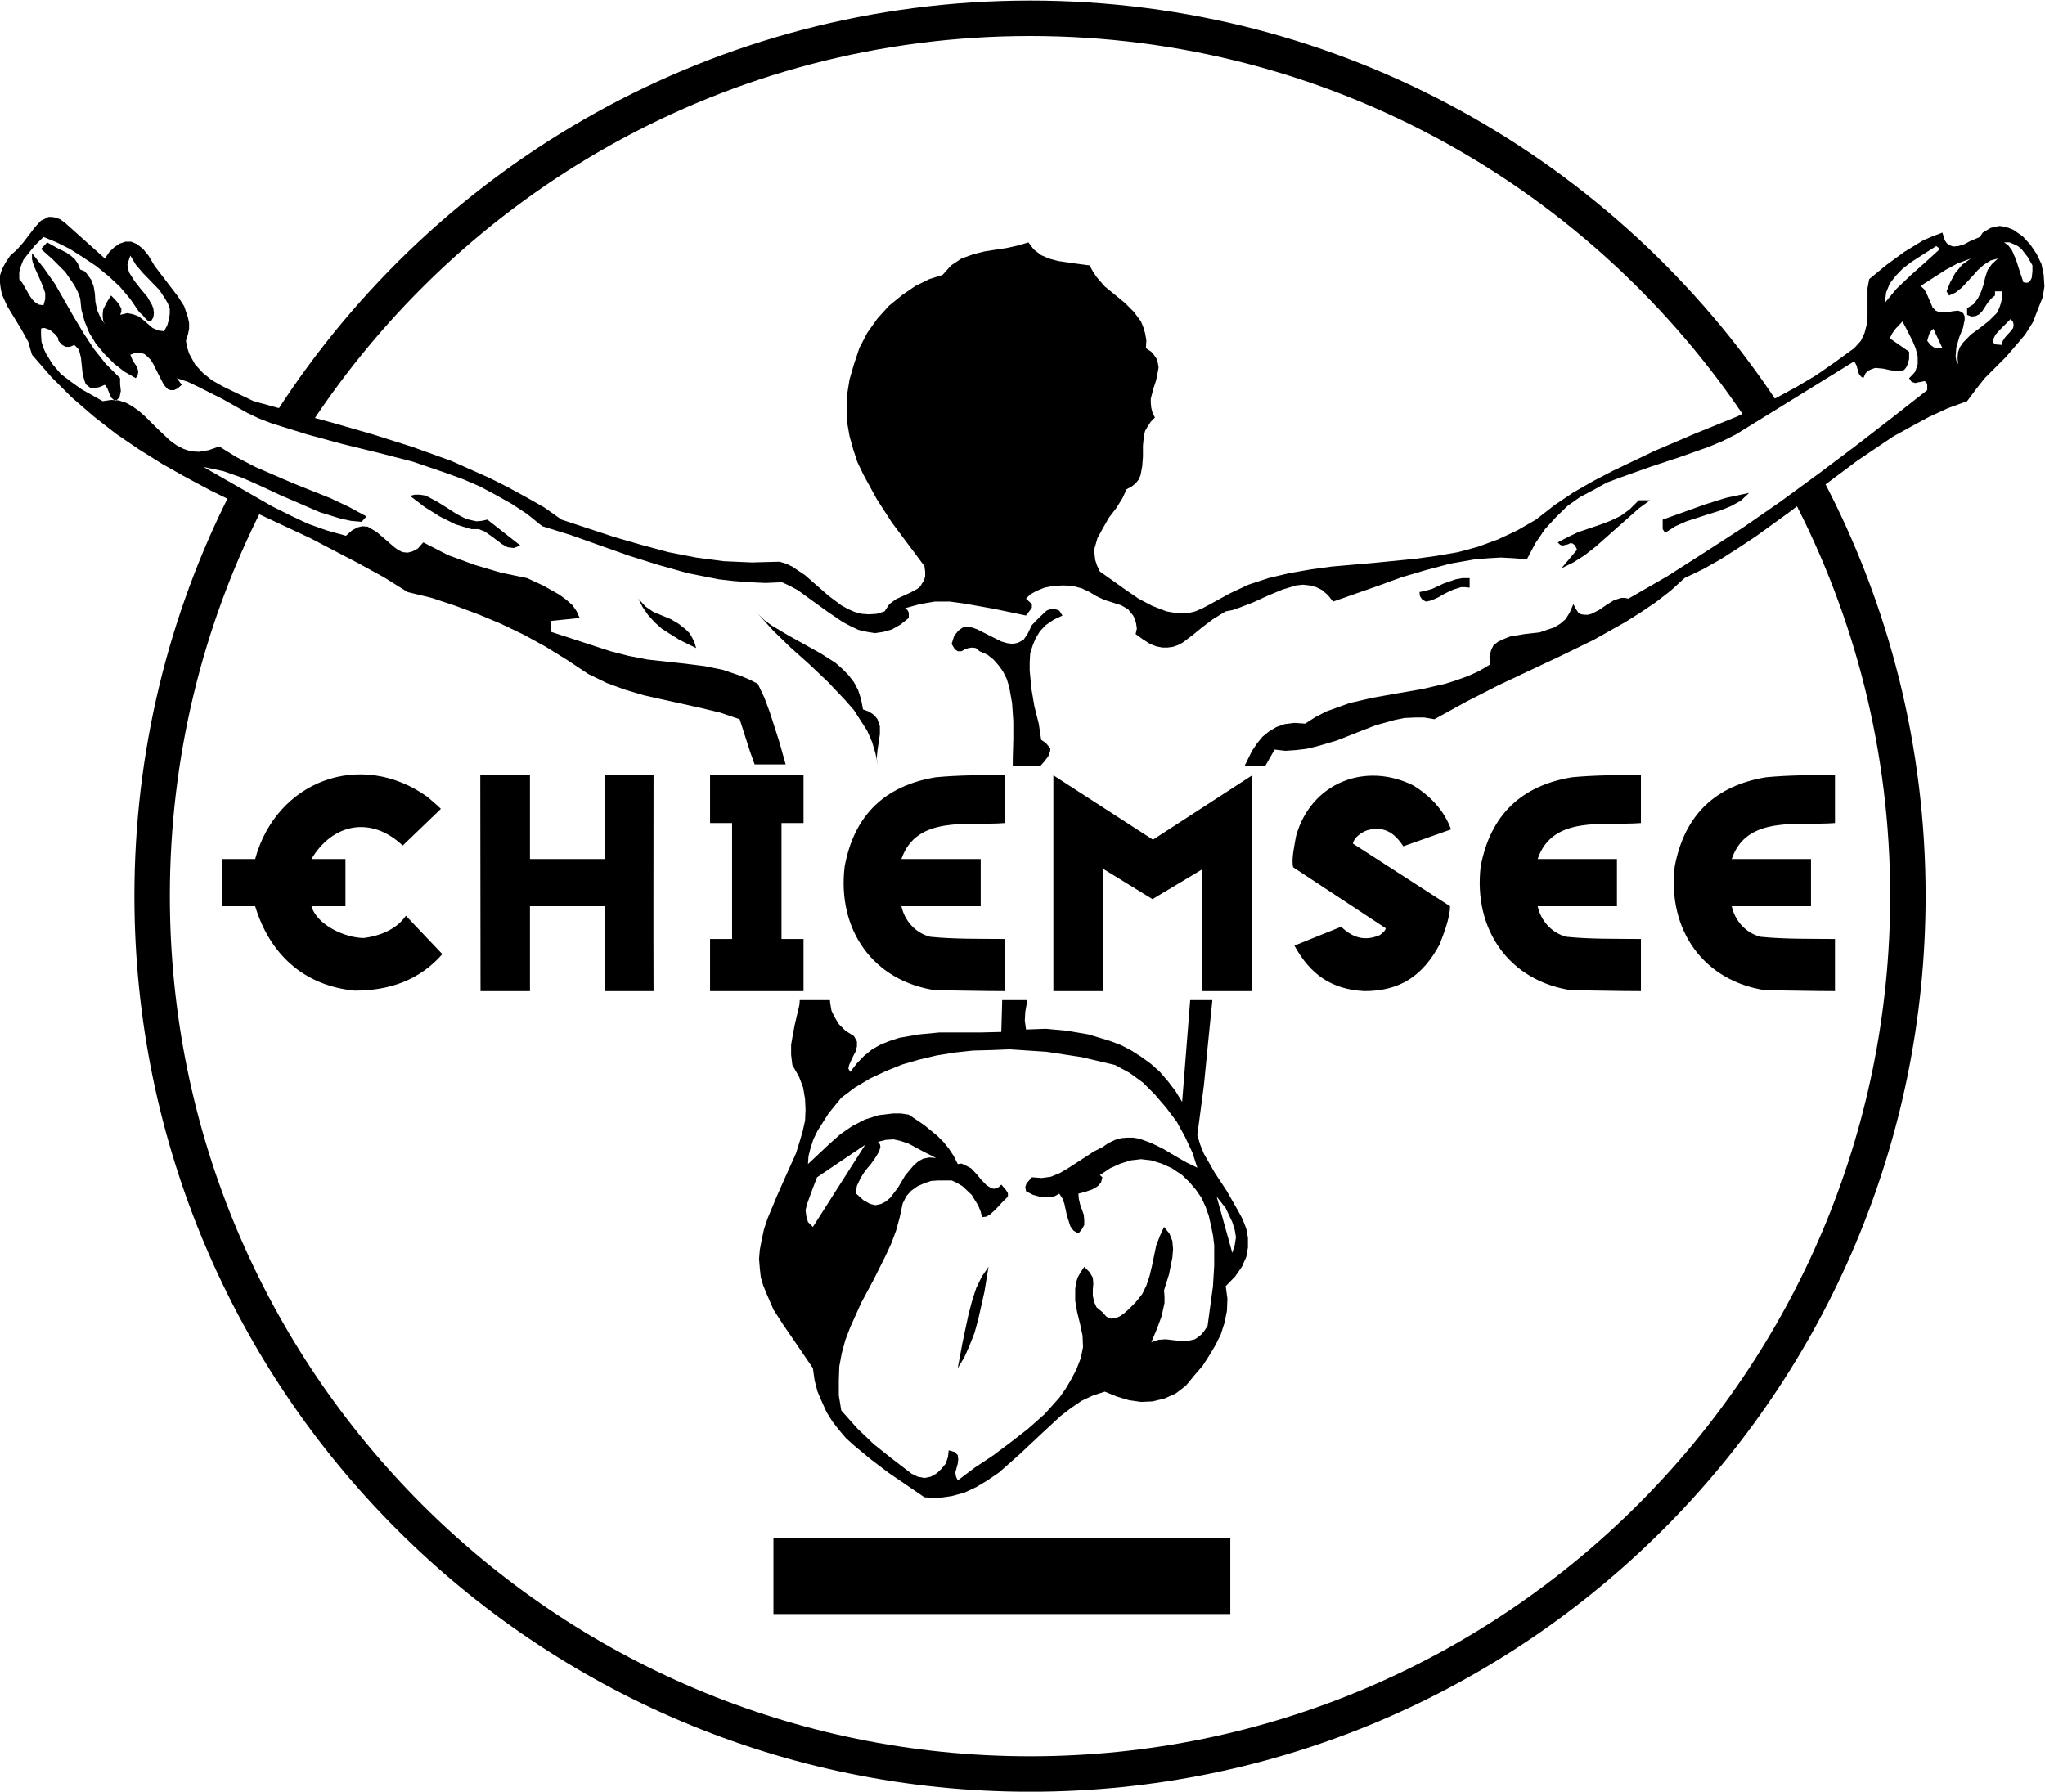 <svg width="454.07" height="397.87" version="1.1" viewBox="0 0 454.07 397.87" xmlns="http://www.w3.org/2000/svg"><defs><clipPath id="clipPath18"><path d="m0 401h399v-401h-399z"/></clipPath></defs><g transform="matrix(1.333 0 0 -1.333 -39.243 466.63)"><g clip-path="url(#clipPath18)"><g transform="translate(202.78 222.5)"><path d="m0 0 0.663 0.765 0.611 0.816 0.325 0.897v0.407l-0.325 0.408-0.408 0.489-0.774 0.53-0.407 2.69-0.735 2.935-0.489 2.894-0.285 3.016v1.427l0.082 1.426 0.407 1.305 0.489 1.182 0.734 1.223 0.978 1.019 1.304 0.896 1.469 0.693-0.531 0.816-0.733 0.285h-0.694l-0.693-0.285-1.303-1.223-1.143-1.182-0.693-1.427-0.692-1.019-0.897-0.489-0.896-0.204-0.938 0.122-0.978 0.285-2.039 1.02-1.915 0.978-0.897 0.326-0.815 0.082-0.775-0.082-0.733-0.53-0.693-0.896-0.408-1.305 0.53-0.897 0.49-0.326h0.611l0.611 0.326 0.571 0.204 0.611 0.081 0.611-0.081 0.612-0.53 1.305-0.571 1.018-0.814 0.897-1.02 0.693-0.978 0.611-1.223 0.408-1.304 0.489-2.731 0.204-3.016v-3.017l-0.081-2.894-0.014-1.499zm29.317-71.788 1.509-1.916 0.57-1.223 0.53-1.101 0.407-1.303 0.205-1.223-0.205-1.305-0.407-1.304zm-4.404 32.733-1.343-16.959-1.1 1.793-1.305 1.712-1.305 1.509-1.507 1.345-1.631 1.181-1.59 1.02-1.712 0.897-1.834 0.693-3.628 1.1-3.587 0.612-3.505 0.325-3.301-0.121-0.205 1.507 0.082 1.427 0.341 1.959h-4.188l-0.147-5.301-3.343-0.082h-6.929l-3.424-0.326-3.301-0.57-1.63-0.53-1.509-0.612-1.386-0.774-1.345-1.101-1.182-1.223-1.1-1.426-0.326 0.53 0.122 0.611 0.693 1.508 0.407 0.774 0.204 0.816v0.815l-0.489 0.897-1.426 0.897-1.101 1.1-0.693 1.142-0.53 1.1-0.204 1.182-0.061 0.573h-5.02l-0.055-0.777-0.774-3.302-0.326-1.711-0.286-1.631v-1.671l0.204-1.712 1.1-1.915 0.694-1.835 0.326-1.916 0.082-1.793-0.082-1.793-0.408-1.835-0.53-1.794-0.57-1.833-1.631-3.628-1.59-3.587-1.507-3.628-0.612-1.833-0.408-1.917-0.285-1.508-0.122-1.508 0.122-1.508 0.163-1.508 0.408-1.386 0.53-1.305 1.182-2.73 1.63-2.528 1.712-2.487 3.22-4.727 0.286-2.038 0.489-1.875 0.734-1.712 0.773-1.712 0.938-1.509 1.101-1.425 1.182-1.386 1.345-1.224 2.813-2.323 2.894-2.201 6.032-4.117 2.323-0.122 2.201 0.326 2.12 0.57 1.997 0.938 1.835 1.101 1.915 1.304 3.506 3.098 3.424 3.22 3.383 3.138 1.711 1.305 1.793 1.223 1.917 0.896 1.916 0.612 1.997-0.815 2.038-0.612 1.997-0.285 1.915 0.082 1.998 0.488 1.835 0.816 1.711 1.304 1.508 1.834 1.304 1.509 1.101 1.712 1.02 1.711 0.896 1.794 0.611 1.916 0.407 1.997 0.082 2.038-0.284 2.079 1.589 1.63 1.1 1.59 0.734 1.63 0.285 1.589v1.632l-0.285 1.507-0.611 1.59-0.816 1.508-1.794 3.139-2.036 3.097-1.794 3.139-0.611 1.508-0.489 1.589 1.1 8.356 0.815 8.275 0.595 5.872zm-38.72-80.015-0.286 0.611-0.122 0.693 0.408 1.508 0.081 0.693-0.081 0.693-0.49 0.529-1.019 0.286-0.122-1.1-0.367-1.101-0.734-0.897-0.774-0.733-1.019-0.571-1.019-0.204-1.101 0.204-1.019 0.489-3.301 2.527-3.016 2.405-2.732 2.609-2.689 3.016-0.408 2.527v2.487l0.081 2.323 0.408 2.201 0.612 2.241 0.815 2.121 1.793 3.994 2.12 3.954 1.996 3.994 0.938 2.038 0.775 2.08 0.611 2.241 0.489 2.282 0.612 1.224 0.815 0.896 1.019 0.733 1.101 0.49 1.182 0.408 1.222 0.081h2.201l0.897-0.407 0.937-0.572 0.775-0.733 0.734-0.693 1.1-1.793 0.408-1.02 0.204-0.896 0.693 0.081 0.611 0.326 0.979 0.898 1.019 1.1 1.018 1.019v0.571l-0.326 0.529-0.774 0.897-0.408-0.407-0.408-0.204-0.407-0.082-0.407 0.082-0.816 0.489-0.897 0.937-0.815 0.979-0.897 0.937-1.1 0.571-0.489 0.203-0.611-0.081-0.693 1.386-0.816 1.223-0.896 1.1-1.02 1.019-2.2 1.794-2.528 1.712-1.304 0.203h-1.305l-2.404-0.285-2.324-0.734-2.119-1.1-1.997-1.386-1.834-1.63-3.506-3.302 0.082 1.305 0.326 1.304 0.489 1.508 0.693 1.427 1.834 2.893 2.12 2.609 2.282 1.712 2.527 1.508 2.608 1.223 2.732 1.1 2.812 0.815 2.935 0.693 3.016 0.489 3.016 0.327 3.099 0.081 3.016 0.123 6.154-0.408 5.869-0.897 5.545-1.304 2.405-1.304 2.241-1.63 1.997-1.998 1.916-2.242 1.712-2.282 1.386-2.528 1.222-2.608 0.817-2.527-1.835 0.896-1.916 1.101-1.916 1.141-1.997 0.979-1.997 0.733-1.019 0.163h-1.02l-0.978-0.082-1.018-0.285-1.1-0.529-1.02-0.694-1.385-0.693-1.428-0.937-2.894-1.875-1.386-0.815-1.508-0.611-1.507-0.204-1.632 0.122-0.896-1.019-0.204-0.611 0.123-0.693 1.182-0.612 1.507-0.407h1.427l0.694 0.204 0.733 0.407 0.531-0.815 0.325-0.897 0.407-1.916 0.286-0.896 0.285-0.898 0.53-0.732 0.815-0.489 0.57 0.693 0.408 0.732v0.775l-0.08 0.937-0.611 1.713-0.206 0.897-0.081 0.896 1.1 0.285 1.183 0.408 0.611 0.326 0.489 0.367 0.409 0.529 0.203 0.816-0.408 0.367 1.712 1.141 1.711 0.774 1.713 0.531 1.712 0.204 1.712-0.204 1.712-0.531 1.713-0.774 1.711-1.141 1.222-1.183 1.101-1.304 0.896-1.304 0.693-1.508 0.531-1.508 0.367-1.631 0.325-1.589 0.205-1.631v-3.423l-0.205-3.424-0.895-6.603-0.532-0.816-0.489-0.611-0.611-0.489-0.489-0.327-1.222-0.285h-1.183l-2.445 0.285-1.182-0.082-1.223-0.407 0.896 2.12 0.816 2.201 0.489 2.201v1.1l-0.082 1.02 0.817 2.608 0.569 2.813 0.122 1.427-0.122 1.385-0.489 1.224-0.897 1.1-0.693-1.509-0.611-1.589-0.693-3.342-0.408-1.713-0.529-1.589-0.693-1.427-1.101-1.386-1.223-1.222-0.693-0.612-0.693-0.489-0.693-0.285-0.733-0.122-0.815 0.326-0.693 0.774-0.978 0.815-0.407 0.897-0.205 1.018v1.02l0.082 0.978-0.082 1.02-0.53 0.896-0.897 0.897-0.611-0.897-0.49-0.896-0.284-0.898-0.123-1.019v-1.916l0.328-1.915 0.489-1.997 0.406-1.917 0.082-1.914-0.205-1.02-0.203-0.896-0.693-1.794-0.897-1.712-0.896-1.508-1.06-1.508-2.445-2.732-2.814-2.486-2.893-2.242-2.935-2.201-3.016-1.997zm-23.438 50.502 8.03 5.421-8.723-13.695-0.815 0.814-0.285 1.02-0.122 0.978 0.285 1.1 0.815 2.242zm6.522-2.731v0.611l0.122 0.694 0.611 1.304 0.775 1.222 0.938 1.101 0.774 1.101 0.611 1.018 0.204 0.775-0.082 0.408-0.326 0.407 1.304 0.326 1.305 0.082 1.223-0.286 1.223-0.407 2.282-1.223 2.324-1.182-1.101 0.082-1.019-0.204-0.774-0.408-0.815-0.693-1.427-1.712-1.182-1.997-1.305-1.712-0.734-0.611-0.773-0.408-0.938-0.203-0.897 0.203-1.101 0.612zm183.54 138.18-0.286 0.571-0.123 0.734 0.123 1.508 0.489 1.711 0.612 1.509 0.285 1.386v0.53l-0.204 0.489-0.284 0.285-0.612 0.204-0.815-0.081-1.102-0.204h-1.1l-0.693 0.285-0.53 0.53-0.285 0.693-0.692 1.589-0.408 0.734-0.611 0.571 4.116 2.649 2.038 1.101 2.201 0.815-1.425-1.019-1.182-1.427-0.817-1.508-0.612-1.508 0.409-0.693 1.099 0.489 1.021 0.815 1.793 1.916 0.897 1.019 1.018 0.897 1.102 0.693 1.222 0.326-1.02-0.937-0.693-0.979-0.407-1.223-0.284-1.222-0.409-1.182-0.529-1.101-0.693-0.937-1.101-0.693v-1.101l0.693-0.285 0.733 0.081 0.571 0.285 0.529 0.531 0.897 1.385 0.612 0.734 0.612 0.489v0.693h1.101l0.081-1.101-0.204-0.896-0.285-0.815-0.408-0.816-1.305-1.304-1.508-1.182-1.508-1.1-1.304-1.346-0.531-0.774-0.284-0.815-0.082-0.897zm-5.136 3.913 0.326 1.101 0.285 0.489 0.408 0.407 1.507-3.219h-0.692l-0.733 0.122-0.571 0.408zm10.883 0 0.489 1.02 0.815 0.896 1.712 1.712 0.408-0.53 0.081-0.489-0.081-0.489-0.408-0.53-0.897-0.979-0.407-0.611-0.203-0.692-0.939 0.081-0.366 0.204zm-9.375 15.775 0.611-0.489-2.323-2.12-2.486-2.201-2.446-2.323-1.916-2.324 0.204 1.712 0.611 1.508 1.019 1.305 1.101 1.141 1.427 1.1 1.385 0.897zm11.291 0.611h0.896l0.693-0.285 0.693-0.326 0.612-0.489 1.019-1.305 0.815-1.426v-0.978l-0.123-1.101-0.203-0.408-0.286-0.326-0.326-0.081-0.57 0.081-0.612 1.835-0.611 1.915-0.693 1.59-0.612 0.815zm-123.04-87.178 1.531 2.681 1.795-0.203 1.792 0.122 1.713 0.204 1.711 0.407 3.342 0.979 3.303 1.304 3.138 1.222 3.22 0.898 1.589 0.325 1.712 0.082h1.632l1.671-0.285 5.258 2.894 5.339 2.731 10.639 5.013 5.338 2.609 5.218 2.935 2.527 1.59 2.528 1.711 2.486 1.916 2.323 2.12 3.139 1.508 2.894 1.63 2.935 1.875 2.893 1.916 5.747 4.158 5.626 4.32 5.625 4.199 5.869 3.953 3.017 1.671 3.016 1.631 3.097 1.427 3.221 1.181 1.426 1.916 1.508 1.916 3.507 3.505 1.588 1.835 1.631 1.916 1.304 2.078 0.897 2.324 0.734 1.833 0.285 1.794-0.123 1.916-0.366 1.794-0.816 1.711-1.018 1.509-1.305 1.426-1.589 1.101-0.733 0.285-0.694 0.204-0.816 0.122-0.692-0.122-0.814-0.204-0.694-0.408-0.612-0.366-0.489-0.734-1.63-0.693-0.897-0.489-1.02-0.326-0.895-0.082-0.776 0.286-0.326 0.326-0.284 0.407-0.409 1.305-1.63-0.612-1.589-0.693-3.139-1.916-2.894-2.119-2.935-2.405-0.285-1.508v-4.524l-0.122-1.509-0.367-1.427-0.611-1.304-1.101-1.222-3.138-2.283-3.22-2.242-3.221-1.916-3.301-1.793-6.767-3.22-6.929-2.813-6.847-2.934-6.726-3.22-3.302-1.713-3.342-1.915-3.097-2.079-3.139-2.446-3.099-1.793-3.219-1.508-3.342-1.223-3.302-0.897-3.547-0.611-3.504-0.489-7.052-0.693-7.011-0.612-3.547-0.489-3.505-0.611-3.424-0.815-3.343-1.101-3.219-1.508-3.097-1.712-1.306-0.693-1.223-0.53-1.182-0.286h-1.222l-1.223 0.083-1.182 0.203-2.405 0.938-2.242 1.181-2.2 1.509-4.24 3.016-0.488 1.019-0.286 0.897-0.123 1.019v0.897l0.49 1.712 0.937 1.711 0.979 1.712 1.222 1.59 1.02 1.631 0.692 1.507 0.897 0.49 0.611 0.489 0.489 0.611 0.327 0.734 0.285 1.509 0.122 1.589v1.834l0.163 1.671 0.204 0.815 0.408 0.693 0.53 0.816 0.692 0.693-0.408 0.815-0.203 0.815-0.081 0.815v0.693l0.407 1.59 0.489 1.508 0.286 1.426 0.122 0.693-0.122 0.734-0.205 0.693-0.407 0.612-0.489 0.57-0.897 0.612 0.082 1.304-0.204 1.141-0.285 0.979-0.408 1.018-0.611 0.816-0.571 0.774-1.508 1.508-3.342 2.731-1.386 1.59-0.612 0.938-0.53 0.978-2.487 0.326-2.771 0.407-1.508 0.408-1.304 0.571-1.223 0.937-0.897 1.182-1.63-0.489-1.794-0.408-3.913-0.611-1.916-0.489-1.915-0.693-1.712-1.141-0.693-0.775-0.734-0.815-2.201-0.693-2.323-1.141-2.201-1.508-2.201-1.794-1.916-2.12-1.712-2.405-1.305-2.526-0.896-2.691-0.734-2.527-0.407-2.527-0.082-2.282 0.082-2.324 0.407-2.323 0.612-2.201 0.692-2.12 1.019-2.12 2.202-4.034 2.527-3.914 5.421-7.255 0.122-0.897v-0.815l-0.203-0.693-0.327-0.489-0.285-0.489-0.489-0.408-1.141-0.611-2.405-1.101-1.1-0.815-0.409-0.611-0.407-0.612-1.304-0.407-1.305-0.082-1.182 0.082-1.223 0.325-1.1 0.49-1.1 0.611-2.12 1.59-3.913 3.424-2.12 1.426-1.019 0.49-1.101 0.326-4.646-0.123-4.606 0.204-4.647 0.612-4.605 0.896-4.525 1.223-4.524 1.304-8.764 2.894-2.894 2.039-3.016 1.711-3.139 1.713-3.016 1.507-6.318 2.813-6.44 2.323-6.562 2.079-6.645 1.916-13.247 3.627-3.424 1.631-1.834 0.897-1.712 0.978-1.508 1.222-1.305 1.427-0.978 1.794-0.326 1.019-0.203 1.1 0.325 1.02 0.204 0.977v1.02l-0.204 0.897-0.611 1.834-1.1 1.712-2.527 3.301-1.305 1.712-1.019 1.712-0.897 1.101-1.018 0.815-0.979 0.408h-0.937l-0.979-0.327-0.896-0.611-0.816-0.775-0.733-1.1-6.603 5.911-0.816 0.61-0.693 0.286-0.733 0.122h-0.571l-0.611-0.326-0.612-0.285-1.019-1.1-1.997-2.609-1.1-1.223-1.019-0.897-0.816-1.222-0.57-1.101-0.327-1.019v-1.101l0.123-0.978 0.204-1.019 0.897-1.997 2.404-3.954 1.1-1.997 0.286-1.019 0.326-1.101 3.22-3.709 3.424-3.424 3.628-3.138 3.709-2.895 3.831-2.608 3.914-2.446 3.913-2.201 4.116-2.201 8.274-4.035 8.357-3.913 8.111-4.239 4.158-2.284 3.912-2.445 4.036-0.978 3.913-1.304 3.832-1.427 3.79-1.59 3.831-1.834 3.628-1.997 3.628-2.242 3.424-2.283 3.098-1.508 3.016-1.1 3.139-0.937 3.097-0.693 6.441-1.427 3.22-0.775 3.22-1.1 1.711-5.34 0.779-2.178h5.171l-1.099 3.89-1.549 4.81-0.897 2.405-1.1 2.323-1.386 0.693-1.426 0.611-3.017 1.019-3.016 0.612-3.22 0.408-6.318 0.693-3.138 0.611-3.017 0.774-9.864 3.221v1.834l4.728 0.489-0.489 1.1-0.693 1.019-1.019 0.897-1.222 0.896-2.691 1.509-2.649 1.223-4.321 0.897-4.402 1.304-4.443 1.63-4.117 2.12-0.897-1.019-0.896-0.489-0.816-0.204-0.815 0.081-0.693 0.327-0.692 0.489-1.509 1.304-1.426 1.223-0.815 0.489-0.693 0.407-0.897 0.082-0.815-0.204-0.897-0.489-1.019-0.897-3.221 0.897-3.097 1.1-3.016 1.427-3.017 1.508-5.747 3.302-5.625 3.219 3.302-0.692 3.138-1.101 3.221-1.426 3.22-1.508 3.219-1.386 3.302-1.427 3.302-1.019 1.834-0.408 1.794-0.162 0.815 0.896-2.935 1.59-3.016 1.427-6.237 2.486-6.317 2.73-3.139 1.631-2.894 1.793-1.712-0.611-1.631-0.285-1.386 0.082-1.222 0.407-1.182 0.612-1.101 0.815-2.037 1.916-1.998 1.997-1.019 0.897-1.101 0.815-1.1 0.611-1.223 0.408-1.305 0.081-1.385-0.204-3.546 1.998-1.712 1.223-1.712 1.304-1.386 1.63-1.1 1.794-0.409 0.897-0.325 1.019-0.082 1.1v1.1l0.204 0.123h0.408l0.897-0.326 0.896-0.774 0.408-0.53 0.081-0.49 0.612-0.692 0.611-0.326h0.693l0.734 0.326 0.407-0.408 0.367-0.408 0.326-1.304 0.286-2.731 0.325-1.182 0.204-0.53 0.367-0.285 0.408-0.326h0.611l0.815 0.122 0.979 0.408 0.407-0.612 0.326-0.815 0.285-0.693 0.327-0.285 0.366-0.327 0.408 0.327 0.326 0.366 0.204 1.019-0.122 1.101v1.019l-2.405 2.405-1.997 2.527-1.712 2.608-1.631 2.732-3.097 5.421-1.835 2.609-1.997 2.527v-1.019l0.285-1.019 1.019-2.283 0.49-1.141 0.407-1.183v-1.018l-0.286-1.019-0.814 0.122-0.612 0.408-0.489 0.489-0.408 0.611-0.815 1.427-0.408 0.693-0.489 0.611v1.182l0.286 1.019 0.408 1.019 0.611 0.775 1.304 1.63 1.426 1.386 2.202-0.897 2.201-1.1 2.242-1.427 2.078-1.386 2.12-1.712 1.916-1.793 1.711-2.038 1.509-2.201 0.489-0.408 0.408-0.489 0.53-0.53 0.489-0.082 0.408 0.694 0.081 0.692-0.081 0.734-0.204 0.571-0.816 1.426-1.1 1.305-1.02 1.304-0.896 1.427-0.204 0.693-0.082 0.611 0.204 0.693 0.285 0.815 0.897-1.508 1.223-1.427 2.731-2.812 0.979-1.508 0.407-0.693 0.326-0.897v-0.815l-0.122-0.897-0.285-1.019-0.53-1.019-0.978 0.123-0.938 0.407-1.508 1.304-0.775 0.612-0.937 0.366-0.979 0.204-1.222-0.285 0.204 0.489v0.53l-0.408 0.775-0.612 0.733-0.693 0.693-0.693-1.1-0.611-1.223-0.081-0.693v-0.611l0.081-0.612 0.286-0.571-0.775 1.183-0.53 1.222-0.285 1.386-0.081 1.304-0.204 1.223-0.408 1.101-0.734 1.019-0.367 0.408-0.733 0.285-0.408 1.019-0.489 0.693-0.693 0.611-0.693 0.489-1.63 0.815-1.589 0.897-1.02-1.1 1.998-1.794 2.038-2.038 1.508-2.201 0.57-1.1 0.408-1.101 0.204-1.916 0.529-1.916 0.775-1.916 1.1-1.793 1.427-1.712 1.631-1.63 1.671-1.305 1.915-1.1 0.327 0.489 0.081 0.53-0.081 0.489-0.204 0.489-0.612 0.897-0.408 1.019 0.897 0.326h0.734l0.693-0.204 0.489-0.407 0.612-0.612 0.408-0.693 0.815-1.63 0.774-1.508 0.326-0.489 0.489-0.53 0.489-0.163h0.53l0.612 0.285 0.693 0.612-0.816 1.1 1.834-0.611 1.875-0.897 3.954-1.997 3.995-2.242 2.038-0.978 2.119-0.815 5.91-1.835 5.83-1.589 5.828-1.427 5.87-1.508 5.625-1.916 2.69-0.978 2.853-1.223 2.609-1.386 2.69-1.508 2.609-1.712 2.527-2.038 4.85-1.508 4.81-1.712 4.851-1.712 4.809-1.508 4.933-1.386 5.135-1.019 2.487-0.286 2.649-0.203 2.69-0.123 2.731 0.123 1.305-0.612 1.304-0.693 2.527-1.834 2.486-1.794 2.528-1.711 1.304-0.693 1.304-0.611 1.427-0.326 1.304-0.205 1.386 0.205 1.427 0.407 1.426 0.815 1.386 1.101v0.897l-0.204 0.407-0.407 0.326 2.527 0.693 2.405 0.407h2.527l2.405-0.326 5.014-0.896 5.258-1.101 0.693 0.897 0.284 0.408v0.611l-0.977 0.896 0.693 0.693 1.1 0.612 1.305 0.53 1.507 0.285 1.59 0.082 1.59-0.082 1.507-0.407 1.305-0.612 1.142-0.693 1.304-0.611 2.812-0.897 1.182-0.693 0.408-0.529 0.408-0.49 0.285-0.612 0.204-0.692 0.123-0.897-0.205-0.896 1.305-0.938 1.1-0.693 1.019-0.408 1.019-0.204h0.897l0.896 0.123 0.816 0.285 0.775 0.408 1.629 1.223 1.59 1.304 1.834 1.385 2.121 1.305 1.1 0.204 1.182 0.408 2.323 0.896 2.405 1.101 2.447 1.019 2.281 0.693 1.141 0.122 1.101-0.122 1.1-0.286 0.978-0.489 0.939-0.815 0.896-1.101 7.46 2.609 3.912 1.426 3.995 1.183 4.157 1.101 4.198 0.733 2.12 0.163 2.12 0.123 2.2-0.123 2.122-0.163 1.425 2.691 1.59 2.323 1.835 1.997 1.874 1.834 2.12 1.508 2.241 1.182 2.201 1.223 2.405 0.897 4.811 1.711 4.93 1.631 4.851 1.712 2.324 0.979 2.201 1.1 19.728 12.187 0.367-0.693 0.204-0.733 0.204-0.693 0.326-0.407 0.407-0.286 0.367 0.815 0.407 0.408 0.612 0.285 0.611 0.204 1.305-0.123 1.305-0.285 1.223-0.081h0.488l0.489 0.163 0.326 0.407 0.285 0.612 0.205 0.815v1.182l-3.221 2.242 0.409 0.815 0.489 0.693 1.222 1.304 1.101-2.119 0.611-1.223 0.489-1.182 0.327-1.304v-1.305l-0.409-1.223-0.407-0.489-0.611-0.611 0.407-0.611 0.611-0.204 0.489 0.122 0.49 0.082 0.53 0.122 0.285-0.122 0.204-0.408v-0.978l-6.032-4.728-6.115-4.729-6.033-4.524-6.236-4.565-6.236-4.321-6.359-4.117-6.318-4.035-6.44-3.71-0.612 0.123h-0.611l-1.223-0.407-1.182-0.734-1.304-0.897-1.222-0.611-0.612-0.163h-0.49l-0.611 0.081-0.489 0.286-0.407 0.611-0.408 0.815-0.612-1.426-0.693-1.102-0.896-0.774-1.019-0.611-1.223-0.407-1.182-0.408-2.528-0.285-2.405-0.408-1.018-0.408-0.896-0.408-0.816-0.611-0.406-0.815-0.287-1.1 0.123-1.305-1.835-1.1-1.794-0.816-1.915-0.693-1.915-0.611-3.914-0.897-4.036-0.693-4.116-0.733-3.912-0.897-1.916-0.693-1.917-0.693-1.834-0.937-1.712-1.101-1.793 0.122-1.631-0.203-1.386-0.489-1.222-0.734-1.101-0.897-0.896-1.1-0.816-1.223-0.693-1.386-0.536-1.092zm-51.253-100.36 0.814 4.32 0.979 4.607 0.611 2.322 0.693 2.12 0.938 1.916 1.1 1.59-0.693-4.199-1.019-4.524-0.611-2.243-0.816-2.078-0.896-2.038zm-33.302 125.71 1.1-1.101 1.223-0.896 2.731-1.63 5.421-3.017 2.487-1.59 1.142-1.018 0.978-0.979 0.937-1.223 0.693-1.304 0.489-1.508 0.326-1.712 0.897-0.326 0.611-0.367 0.489-0.408 0.408-0.529 0.407-1.182v-1.305l-0.407-2.731-0.122-1.304 0.203-1.223-0.407 2.038-0.571 1.916-0.815 1.875-1.101 1.712-1.1 1.712-1.426 1.63-2.936 3.098-3.097 2.935-3.139 2.812-2.894 2.813zm-19.891 2.477 1.182-1.304 1.304-0.897 2.935-1.223 1.304-0.774 1.182-0.937 0.612-0.612 0.408-0.693 0.407-0.815 0.285-0.978-2.812 1.386-2.894 1.834-1.223 1.101-1.101 1.223-0.896 1.304zm130.11 1.101 0.978 0.204 1.141 0.326 1.916 0.897 1.998 0.693 1.1 0.204h1.223v-1.59l-0.734 0.081h-0.693l-1.305-0.407-1.303-0.611-1.224-0.693-1.1-0.489-0.897-0.205-0.408 0.205-0.285 0.203-0.325 0.489zm26.25 7.052-0.327 0.693-0.366 0.326-0.408 0.082-0.408-0.204-0.897-0.204-0.407 0.122-0.407 0.408 1.711 0.896 1.712 0.816 3.505 1.182 1.835 0.692 1.711 0.816 1.509 1.1 1.508 1.509h1.876l-1.794-1.305-1.713-1.508-3.627-3.22-1.794-1.59-1.916-1.508-1.915-1.223-1.997-0.978zm-194.39 8.967 0.774 0.204h0.816l0.815-0.122 0.693-0.286 1.508-0.815 1.63-1.019 1.509-0.978 1.589-0.815 0.816-0.204 0.896-0.204 0.897 0.081 0.938 0.204 5.502-4.32-0.571-0.204-0.529-0.204-1.019 0.123-0.897 0.489-0.978 0.733-0.938 0.693-0.978 0.693-1.019 0.408h-1.223l-1.386 0.407-1.304 0.408-2.609 1.304-2.527 1.59zm208.65-5.543v1.589l7.051 2.528 3.505 1.1 1.916 0.408 1.916 0.407-1.386-1.304-1.63-0.897-1.794-0.734-1.834-0.57-3.79-1.223-1.834-0.815-1.713-1.101zm-148.12-168.06h76.1v-12.677h-76.1zm-69.742 91.181c-8.519 0.815-14.184 6.114-16.589 14.062h-5.462v7.868h5.462c3.505 12.921 17.486 18.342 28.695 10.352 1.793-1.548 1.793-1.548 2.242-1.997l-6.359-6.114c-5.258 4.973-11.657 3.71-15.204-2.241h5.666v-7.868h-5.666c0.938-3.179 5.666-5.298 8.764-5.298 2.609 0.366 5.38 1.386 6.97 3.709l6.073-6.399c-3.831-4.362-8.845-6.074-14.592-6.074m168.18-0.081c-5.543 0.285-9.05 2.812-11.658 7.581l7.785 3.139c1.876-1.793 3.873-2.487 6.44-1.386 0.328 0.244 0.979 0.733 0.979 1.141l-15.408 10.15c-0.367 1.263 0.285 4.035 0.489 5.258 2.487 8.804 11.494 12.391 19.565 8.356 2.732-1.712 5.055-4.036 6.237-7.297l-7.948-2.812c-1.55 2.364-3.343 3.424-6.074 2.65-0.938-0.368-2.12-1.142-2.323-2.202l16.181-10.435c0-1.915-1.059-4.605-1.752-6.398-2.813-5.218-6.603-7.745-12.513-7.745m-147.23 0-0.041 35.991h8.275v-13.98h12.432v13.98h8.152c0-11.82-0.041-24.13 0-35.991h-8.152v14.143h-12.432v-14.143zm38.234 0v8.681h3.668v19.321h-3.668v7.989h15.57v-7.989h-3.668v-19.321h3.668v-8.681zm57.186 0v35.95l16.59-10.72 16.467 10.68-0.04-35.91h-8.275v20.258l-8.234-4.933-8.233 5.055v-20.38zm118.74 0.123c-10.475 1.507-16.467 10.108-15.244 20.624 1.63 8.682 6.847 13.492 15.203 14.877 3.914 0.367 7.582 0.367 11.495 0.367v-7.989c-6.236-0.489-14.714 1.345-17.201-5.991h13.206v-7.868h-13.206c0.53-2.445 2.365-4.483 4.809-5.094 3.996-0.407 8.235-0.327 12.392-0.368v-8.681c-3.791 0-7.622 0.123-11.454 0.123m-32.323 0c-10.475 1.507-16.468 10.108-15.244 20.624 1.63 8.682 6.848 13.492 15.204 14.877 3.912 0.367 7.581 0.367 11.493 0.367v-7.989c-6.236-0.489-14.714 1.345-17.199-5.991h13.205v-7.868h-13.205c0.529-2.445 2.364-4.483 4.809-5.094 3.994-0.407 8.233-0.327 12.39-0.368v-8.681c-3.79 0-7.622 0.123-11.453 0.123m-105.94 0c-10.517 1.507-16.508 10.108-15.245 20.624 1.59 8.682 6.807 13.492 15.163 14.877 3.954 0.367 7.581 0.367 11.535 0.367v-7.989c-6.236-0.489-14.714 1.345-17.242-5.991h13.207v-7.868h-13.207c0.53-2.445 2.365-4.483 4.81-5.094 4.035-0.407 8.234-0.327 12.432-0.368v-8.681c-3.831 0-7.663 0.123-11.453 0.123" fill-rule="evenodd"/></g><g transform="translate(330.54 268.71)"><path d="m0 0c10.665-20.293 16.7-43.395 16.7-67.899 0-80.788-65.462-146.29-146.21-146.29-80.787 0-146.25 65.502-146.25 146.29 0 23.631 5.612 45.958 15.62 65.719" fill="none" stroke="#000" stroke-miterlimit="3.864" stroke-width="5.904"/></g><g transform="translate(78.22 280.21)"><path d="m0 0c26.058 40.196 71.324 66.806 122.82 66.806 50.993 0 95.891-26.124 122.06-65.704" fill="none" stroke="#000" stroke-miterlimit="3.864" stroke-width="5.904"/></g></g></g></svg>

